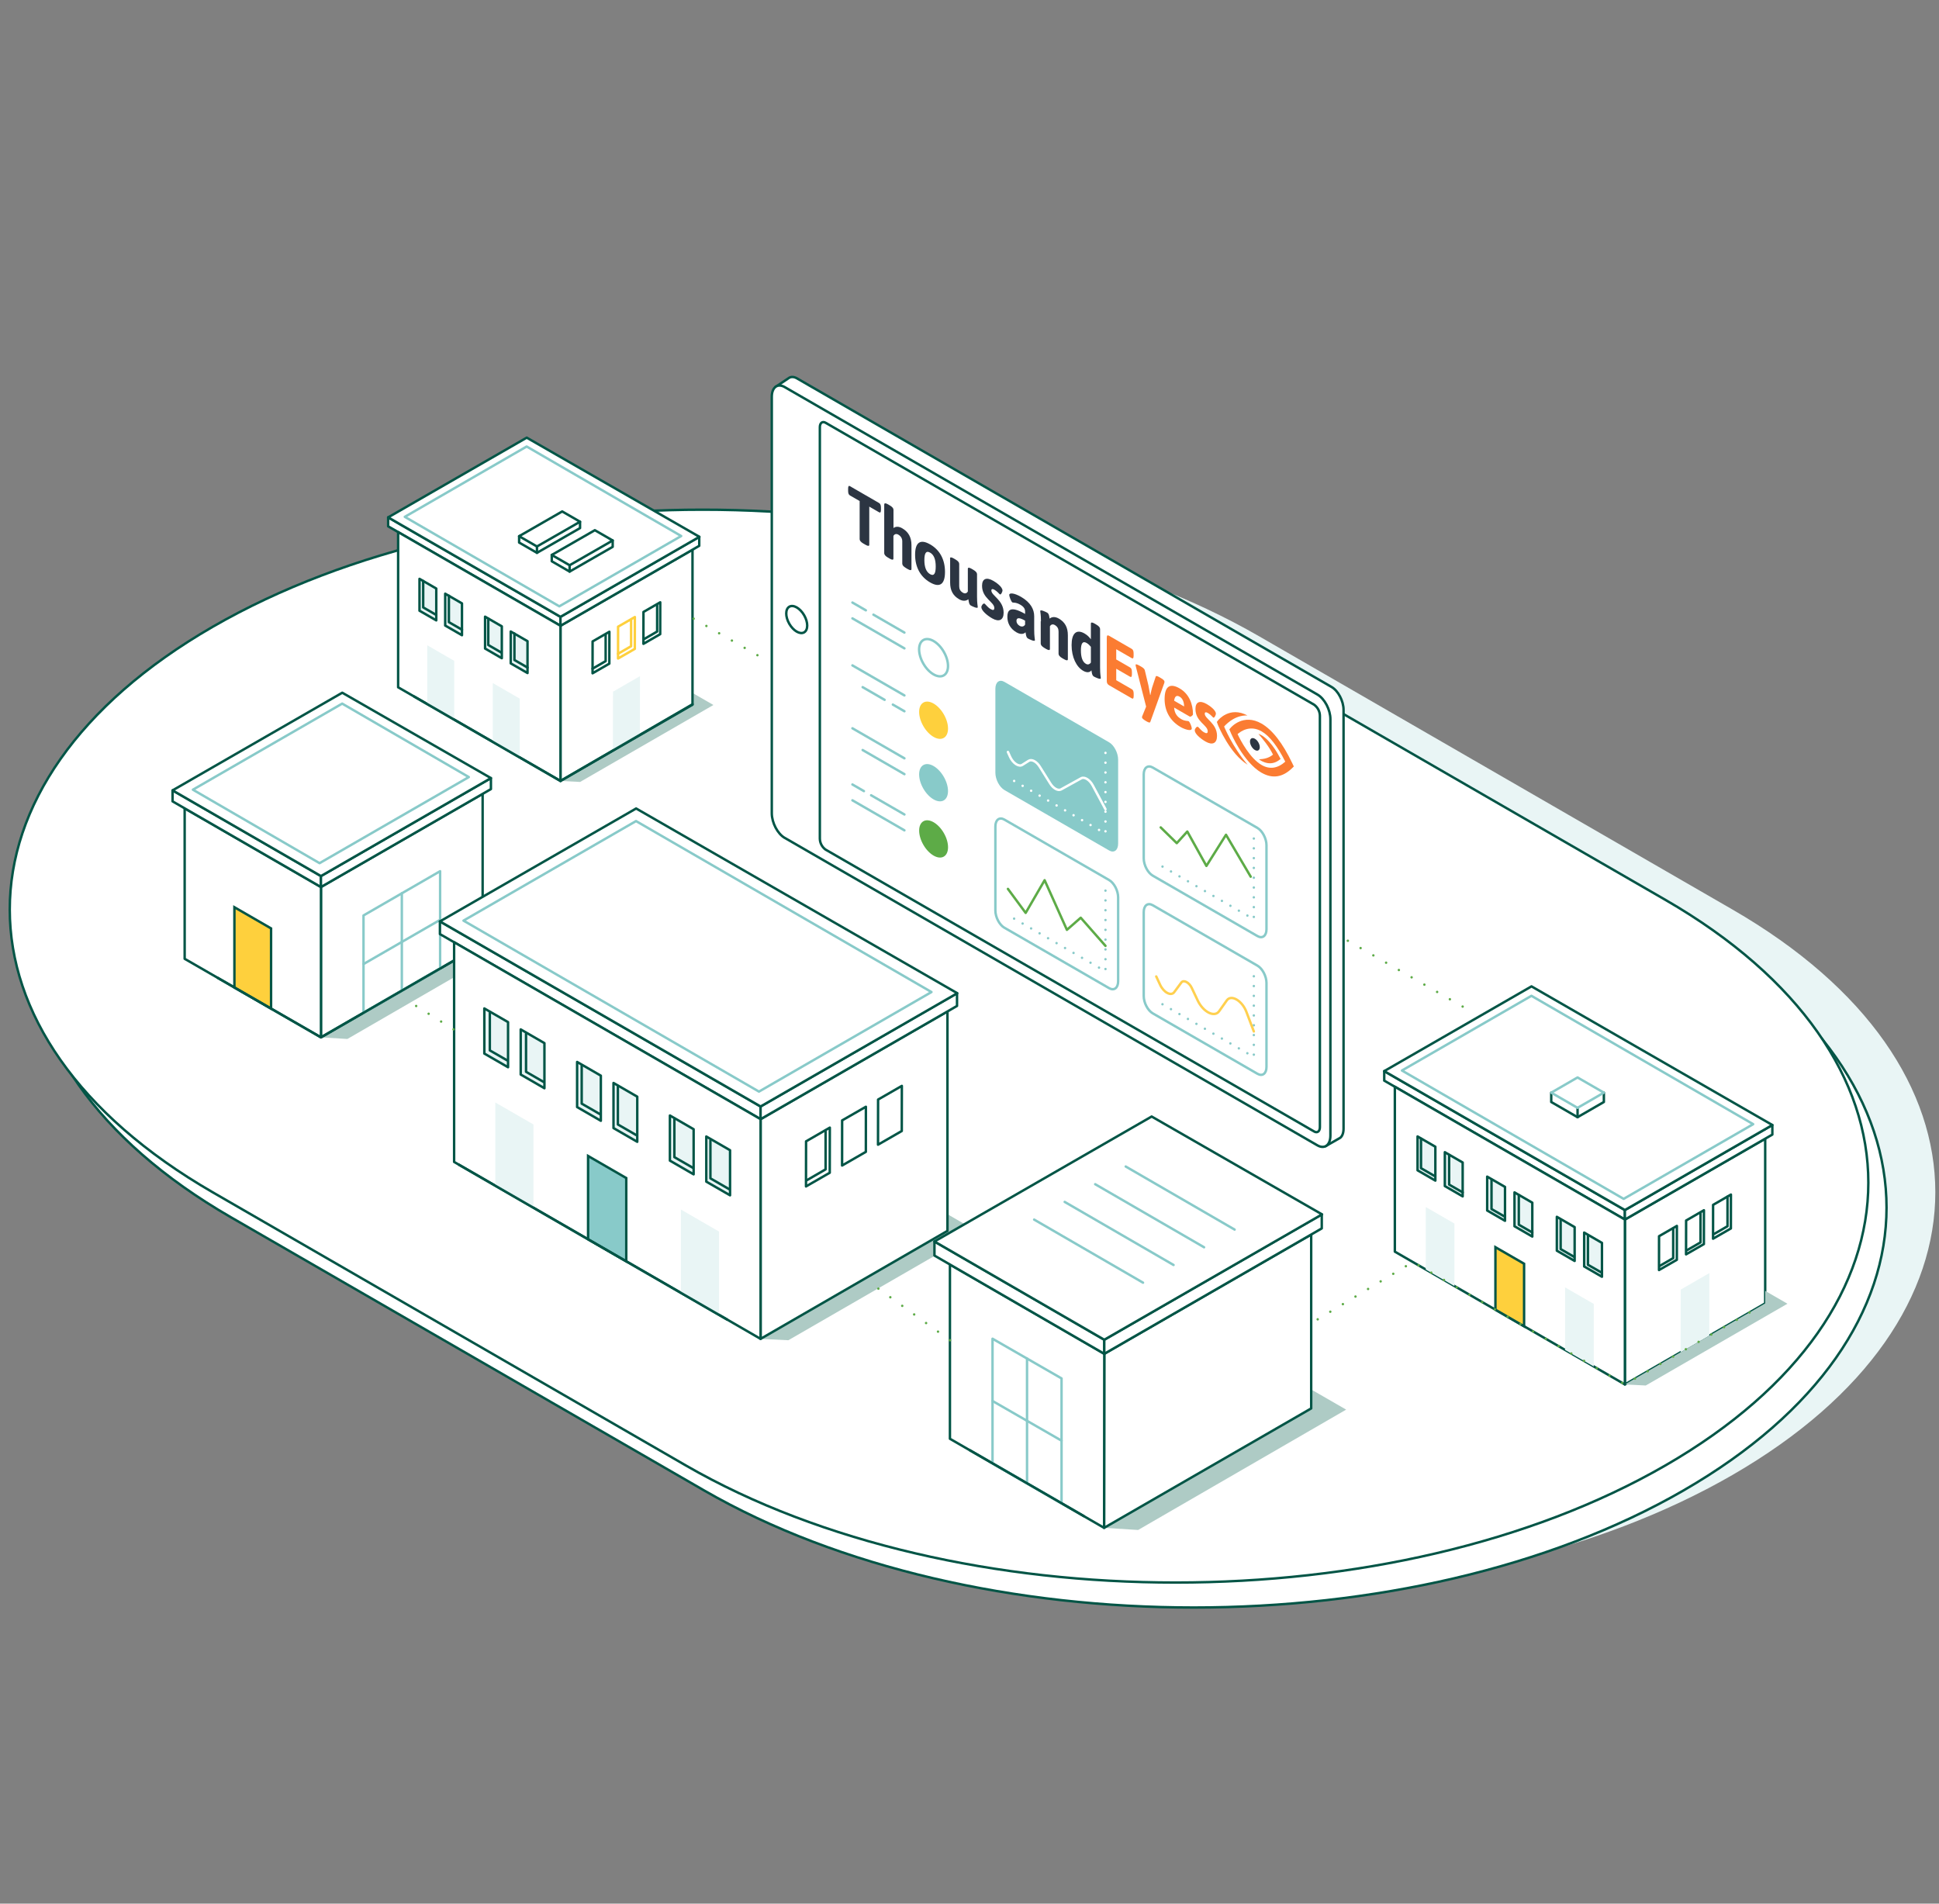 <?xml version="1.0" encoding="UTF-8"?> <svg xmlns="http://www.w3.org/2000/svg" id="Layer_1" viewBox="0 0 550 540"><rect x="0" y="0" width="550" height="540" fill="#808080" stroke="none"/><defs><style>.cls-1,.cls-2,.cls-3,.cls-4,.cls-5,.cls-6,.cls-7,.cls-8,.cls-9,.cls-10,.cls-11,.cls-12{fill:none;}.cls-2,.cls-13,.cls-14,.cls-15,.cls-16,.cls-3,.cls-5,.cls-6,.cls-7,.cls-8,.cls-10,.cls-11,.cls-12{stroke-width:.69px;}.cls-2,.cls-15,.cls-16,.cls-3,.cls-4,.cls-5,.cls-6,.cls-7,.cls-8,.cls-9,.cls-10,.cls-11,.cls-12{stroke-linecap:round;stroke-linejoin:round;}.cls-2,.cls-15,.cls-9,.cls-10{stroke:#88cac9;}.cls-2,.cls-3{stroke-dasharray:0 2.78;}.cls-17{fill:#fb7c32;}.cls-18{fill:#e9f5f5;}.cls-19,.cls-13{fill:#fed03d;}.cls-20{fill:#aecbc5;}.cls-21,.cls-14{fill:#88cac9;}.cls-22{fill:#2c3542;}.cls-23{fill:#5dab47;}.cls-13,.cls-14,.cls-16,.cls-4,.cls-5{stroke:#025546;}.cls-15,.cls-16{fill:#fff;}.cls-3,.cls-8{stroke:#fff;}.cls-4,.cls-9{stroke-width:.69px;}.cls-6{stroke:#ffd04f;}.cls-7{stroke:#fed03d;}.cls-11,.cls-12{stroke:#5dab47;}.cls-12{stroke-dasharray:0 4.17;}</style></defs><g id="Overview-Page"><g id="Desktop---Z3---Overview_2"><g id="z3-wan-health"><g id="Background"><path id="Path" class="cls-18" d="M491.41,418.4c-76.73,44.3-201.14,44.3-277.88,0l-134.21-77.45c-76.73-44.3-76.73-116.12,0-160.43,76.73-44.32,201.14-44.3,277.88,0l134.21,77.48c76.73,44.28,76.73,116.09,0,160.4Z"></path><path id="Path-2" class="cls-16" d="M477.57,422.77c-76.73,44.3-201.14,44.3-277.88,0l-134.2-77.48c-76.75-44.3-76.75-116.14,0-160.41,76.75-44.27,201.14-44.3,277.88,0l134.21,77.48c76.72,44.3,76.72,116.12-.02,160.41Z"></path><path id="Path-3" class="cls-16" d="M472.4,415.69c-76.73,44.3-201.14,44.3-277.88,0L60.33,338.21c-76.75-44.3-76.75-116.14,0-160.41,76.75-44.27,201.14-44.3,277.88,0l134.21,77.48c76.72,44.3,76.72,116.12-.02,160.41Z"></path><polygon id="Path-4" class="cls-18" points="219.41 345.64 219.44 321.43 208.35 327.82 208.32 352.05 219.41 345.64"></polygon><polygon id="Path-5" class="cls-16" points="158.29 251.66 158.29 255.28 168.46 261.16 178.64 255.28 178.64 251.66 168.46 257.54 158.29 251.66"></polygon><line id="Path-6" class="cls-5" x1="168.46" y1="261.16" x2="168.46" y2="257.54"></line><polygon id="Path-7" class="cls-15" points="168.46 257.54 158.29 251.66 168.46 245.79 178.64 251.66 168.46 257.54"></polygon><polyline id="Path-8" class="cls-5" points="216.1 298.32 216.1 309.34 210.71 312.45"></polyline><polyline id="Path-9" class="cls-5" points="226.57 291.99 226.57 303.01 221.18 306.12"></polyline><polygon id="Path-10" class="cls-16" points="460.9 392.72 500.7 369.73 500.7 323.01 460.9 345.95 460.9 392.72"></polygon><polygon id="Path-11" class="cls-18" points="484.84 378.9 484.86 361.13 476.73 365.82 476.71 383.59 484.84 378.9"></polygon><polygon id="Path-12" class="cls-20" points="500.7 366.18 500.7 369.73 460.9 392.72 466.82 393.02 507.01 369.82 500.7 366.18"></polygon><polygon id="Path-13" class="cls-16" points="460.9 343.25 392.64 303.84 392.64 306.54 460.9 345.95 460.9 343.25"></polygon><polygon id="Path-14" class="cls-16" points="460.9 343.25 502.73 319.13 502.73 321.84 460.9 345.95 460.9 343.25"></polygon><polygon id="Path-15" class="cls-16" points="395.65 308.28 395.65 355.05 460.9 392.72 460.9 345.95 395.65 308.28"></polygon><polygon id="Path-16" class="cls-18" points="404.42 360.12 404.42 342.39 412.55 347.08 412.55 364.81 404.42 360.12"></polygon><polygon id="Path-17" class="cls-13" points="424.18 371.52 424.18 353.79 432.31 358.48 432.31 376.22 424.18 371.52"></polygon><polygon id="Path-18" class="cls-18" points="443.93 382.93 443.93 365.18 452.07 369.88 452.07 387.62 443.93 382.93"></polygon><polygon id="Path-19" class="cls-16" points="392.64 303.84 434.41 279.8 502.73 319.13 460.9 343.25 392.64 303.84"></polygon><polygon id="Path-20" class="cls-10" points="460.55 340.08 397.66 303.67 434.39 282.48 497.29 318.89 460.55 340.08"></polygon><polygon id="Path-21" class="cls-16" points="440.01 309.95 440.01 312.6 447.47 316.91 454.94 312.6 454.94 309.95 440.01 309.95"></polygon><line id="Path-22" class="cls-5" x1="447.48" y1="316.92" x2="447.48" y2="314.26"></line><polygon id="Path-23" class="cls-15" points="447.47 314.26 440.01 309.95 447.47 305.64 454.94 309.95 447.47 314.26"></polygon><polygon id="Path-24" class="cls-18" points="446.65 357.69 441.6 354.78 441.6 345.17 446.65 348.09 446.65 357.69"></polygon><polygon id="Path-25" class="cls-18" points="454.4 362.17 449.35 359.25 449.35 349.64 454.4 352.56 454.4 362.17"></polygon><polygon id="Path-26" class="cls-5" points="446.65 357.69 441.6 354.78 441.6 345.17 446.65 348.09 446.65 357.69"></polygon><polygon id="Path-27" class="cls-5" points="454.4 362.17 449.35 359.25 449.35 349.64 454.4 352.56 454.4 362.17"></polygon><polygon id="Path-28" class="cls-5" points="470.58 360.27 475.64 357.36 475.65 347.75 470.59 350.67 470.58 360.27"></polygon><polygon id="Path-29" class="cls-5" points="478.25 355.82 483.31 352.91 483.32 343.3 478.27 346.22 478.25 355.82"></polygon><polygon id="Path-30" class="cls-5" points="485.91 351.38 490.97 348.47 490.98 338.86 485.92 341.78 485.91 351.38"></polygon><polygon id="Path-31" class="cls-18" points="426.9 346.3 421.84 343.38 421.84 333.77 426.9 336.69 426.9 346.3"></polygon><polygon id="Path-32" class="cls-18" points="434.64 350.77 429.59 347.85 429.59 338.24 434.64 341.16 434.64 350.77"></polygon><polygon id="Path-33" class="cls-5" points="426.9 346.3 421.84 343.38 421.84 333.77 426.9 336.69 426.9 346.3"></polygon><polygon id="Path-34" class="cls-5" points="434.64 350.77 429.59 347.85 429.59 338.24 434.64 341.16 434.64 350.77"></polygon><polygon id="Path-35" class="cls-18" points="407.14 334.9 402.09 331.98 402.09 322.37 407.14 325.29 407.14 334.9"></polygon><polygon id="Path-36" class="cls-18" points="414.89 339.37 409.83 336.45 409.83 326.84 414.89 329.76 414.89 339.37"></polygon><polygon id="Path-37" class="cls-5" points="407.14 334.9 402.09 331.98 402.09 322.37 407.14 325.29 407.14 334.9"></polygon><polygon id="Path-38" class="cls-5" points="414.89 339.37 409.83 336.45 409.83 326.84 414.89 329.76 414.89 339.37"></polygon><polyline id="Path-39" class="cls-5" points="403.07 323 403.07 331.37 406.9 333.59"></polyline><polyline id="Path-40" class="cls-5" points="411.05 327.65 411.05 336.03 414.89 338.24"></polyline><polyline id="Path-41" class="cls-5" points="423.07 334.58 423.07 342.96 426.9 345.17"></polyline><polyline id="Path-42" class="cls-5" points="430.81 339.03 430.81 347.4 434.64 349.62"></polyline><polyline id="Path-43" class="cls-5" points="442.68 345.95 442.68 354.32 446.51 356.54"></polyline><polyline id="Path-44" class="cls-5" points="450.42 350.39 450.42 358.77 454.26 360.98"></polyline><polyline id="Path-45" class="cls-5" points="490.01 339.46 490.01 347.84 486.18 350.05"></polyline><polyline id="Path-46" class="cls-5" points="482.35 344.06 482.35 352.43 478.52 354.64"></polyline><polyline id="Path-47" class="cls-5" points="474.6 348.52 474.6 356.89 470.77 359.1"></polyline><path id="Path-48" class="cls-12" d="M496.25,372.3l-35.35,20.42-60.15-34.73-28.82,17.36"></path><line id="Path-49" class="cls-12" x1="378.7" y1="264.79" x2="416.61" y2="286.52"></line><polygon id="Path-50" class="cls-20" points="196.43 196.56 196.43 199.78 158.98 221.53 164.55 221.81 202.36 199.98 196.43 196.56"></polygon><polygon id="Path-51" class="cls-16" points="158.98 221.52 196.43 199.9 196.43 155.93 158.98 177.51 158.98 221.52"></polygon><polygon id="Path-52" class="cls-18" points="181.51 208.53 181.53 191.8 173.88 196.21 173.85 212.94 181.51 208.53"></polygon><polygon id="Path-53" class="cls-16" points="158.98 174.97 110.1 146.76 110.1 149.3 158.98 177.51 158.98 174.97"></polygon><polygon id="Path-54" class="cls-16" points="158.98 174.97 198.34 152.28 198.34 154.83 158.98 177.51 158.98 174.97"></polygon><polygon id="Path-55" class="cls-16" points="158.98 177.51 158.98 221.53 112.93 194.96 112.93 150.94 158.98 177.51"></polygon><polygon id="Path-56" class="cls-18" points="121.19 199.76 121.19 183.04 128.84 187.46 128.84 204.18 121.19 199.76"></polygon><polygon id="Path-57" class="cls-18" points="139.78 210.49 139.78 193.76 147.43 198.18 147.43 214.91 139.78 210.49"></polygon><polygon id="Path-58" class="cls-16" points="198.39 152.28 149.41 124.15 110.1 146.76 158.98 174.97 198.39 152.28"></polygon><polygon id="Path-59" class="cls-10" points="158.65 171.99 114.82 146.61 149.39 126.66 193.22 152.05 158.65 171.99"></polygon><polygon id="Path-60" class="cls-16" points="147.25 152.1 147.25 153.9 152.31 156.82 164.53 149.8 164.53 148 147.25 152.1"></polygon><line id="Path-61" class="cls-5" x1="152.31" y1="156.82" x2="152.31" y2="155.02"></line><polygon id="Path-62" class="cls-16" points="152.31 155.02 147.25 152.1 159.47 145.08 164.53 148 152.31 155.02"></polygon><polygon id="Path-63" class="cls-16" points="156.51 157.42 156.51 159.21 161.57 162.14 173.79 155.12 173.79 153.32 156.51 157.42"></polygon><line id="Path-64" class="cls-5" x1="161.57" y1="162.14" x2="161.57" y2="160.34"></line><polygon id="Path-65" class="cls-16" points="161.57 160.34 156.51 157.42 168.73 150.4 173.79 153.32 161.57 160.34"></polygon><polygon id="Path-66" class="cls-5" points="168.08 190.99 172.84 188.25 172.85 179.21 168.09 181.95 168.08 190.99"></polygon><polygon id="Path-67" class="cls-7" points="175.31 186.8 180.07 184.06 180.08 175.03 175.32 177.77 175.31 186.8"></polygon><polygon id="Path-68" class="cls-5" points="182.51 182.63 187.27 179.89 187.28 170.85 182.52 173.59 182.51 182.63"></polygon><polygon id="Path-69" class="cls-18" points="142.34 186.71 137.59 183.97 137.59 174.93 142.34 177.67 142.34 186.71"></polygon><polygon id="Path-70" class="cls-18" points="149.63 190.92 144.87 188.18 144.87 179.14 149.63 181.88 149.63 190.92"></polygon><polygon id="Path-71" class="cls-5" points="142.34 186.71 137.59 183.97 137.59 174.93 142.34 177.67 142.34 186.71"></polygon><polygon id="Path-72" class="cls-5" points="149.63 190.92 144.87 188.18 144.87 179.14 149.63 181.88 149.63 190.92"></polygon><polygon id="Path-73" class="cls-18" points="123.75 175.98 118.99 173.24 118.99 164.2 123.75 166.95 123.75 175.98"></polygon><polygon id="Path-74" class="cls-18" points="131.04 180.19 126.28 177.45 126.28 168.41 131.04 171.16 131.04 180.19"></polygon><polygon id="Path-75" class="cls-5" points="123.75 175.98 118.99 173.24 118.99 164.2 123.75 166.95 123.75 175.98"></polygon><polygon id="Path-76" class="cls-5" points="131.04 180.19 126.28 177.45 126.28 168.41 131.04 171.16 131.04 180.19"></polygon><polyline id="Path-77" class="cls-5" points="120.04 164.81 120.04 172.3 123.75 174.44"></polyline><polyline id="Path-78" class="cls-5" points="127.33 168.99 127.33 176.48 131.04 178.62"></polyline><polyline id="Path-79" class="cls-5" points="138.5 175.47 138.5 182.96 142.21 185.11"></polyline><polyline id="Path-80" class="cls-5" points="145.92 179.72 145.92 187.22 149.63 189.36"></polyline><polyline id="Path-81" class="cls-5" points="171.79 180.05 171.79 187.54 168.08 189.68"></polyline><polyline id="Path-82" class="cls-5" points="186.4 171.66 186.4 179.15 182.69 181.29"></polyline><polyline id="Path-83" class="cls-7" points="179.01 175.82 179.01 183.31 175.31 185.45"></polyline><polyline id="Path-84" class="cls-5" points="117.46 197.57 158.98 221.53 196.43 199.78"></polyline><polygon id="Path-85" class="cls-20" points="136.9 263.59 136.9 267.78 91.04 294.26 98.54 294.72 144.65 268.05 136.9 263.59"></polygon><polygon id="Path-86" class="cls-16" points="91.04 294.26 136.9 267.78 136.9 225.18 91.04 251.62 91.04 294.26"></polygon><polygon id="Path-87" class="cls-16" points="52.38 229.3 52.38 271.98 91.04 294.26 91.04 251.62 52.38 229.3"></polygon><polygon id="Path-88" class="cls-10" points="103.11 287.29 103.11 259.68 124.84 247.13 124.84 274.75 103.11 287.29"></polygon><line id="Path-89" class="cls-10" x1="113.98" y1="253.4" x2="113.98" y2="281.02"></line><line id="Path-90" class="cls-10" x1="124.84" y1="260.93" x2="103.11" y2="273.47"></line><polygon id="Path-91" class="cls-16" points="91.04 248.51 48.95 224.2 48.95 227.32 91.04 251.62 91.04 248.51"></polygon><polygon id="Path-92" class="cls-16" points="91.04 248.51 139.25 220.72 139.25 223.84 91.04 251.62 91.04 248.51"></polygon><polygon id="Path-93" class="cls-16" points="139.25 220.72 97.08 196.5 48.95 224.2 91.04 248.51 139.25 220.72"></polygon><polygon id="Path-94" class="cls-10" points="90.64 244.85 54.72 224.01 97.06 199.59 132.98 220.43 90.64 244.85"></polygon><polygon id="Path-95" class="cls-13" points="66.49 280.11 66.49 257.35 76.89 263.36 76.89 286.1 66.49 280.11"></polygon><polyline id="Path-96" class="cls-5" points="61.69 277.35 91.04 294.26 136.9 267.78"></polyline><polygon id="Path-97" class="cls-20" points="268.75 344.43 268.75 349.16 215.74 379.79 223.62 380.18 277.16 349.28 268.75 344.43"></polygon><polygon id="Path-98" class="cls-16" points="215.74 379.79 268.75 349.16 268.75 286.9 215.74 317.47 215.74 379.79"></polygon><polygon id="Path-99" class="cls-16" points="215.74 313.87 124.79 261.37 124.79 264.97 215.74 317.47 215.74 313.87"></polygon><polygon id="Path-100" class="cls-16" points="215.74 313.87 271.46 281.74 271.46 285.35 215.74 317.47 215.74 313.87"></polygon><polygon id="Path-101" class="cls-16" points="128.81 267.28 128.81 329.6 215.74 379.79 215.74 317.47 128.81 267.28"></polygon><polygon id="Path-102" class="cls-18" points="140.49 336.35 140.49 312.73 151.32 318.98 151.32 342.6 140.49 336.35"></polygon><polygon id="Path-103" class="cls-14" points="166.81 351.55 166.81 327.91 177.64 334.17 177.64 357.79 166.81 351.55"></polygon><polygon id="Path-104" class="cls-18" points="193.14 366.74 193.14 343.1 203.96 349.36 203.96 372.99 193.14 366.74"></polygon><polygon id="Path-105" class="cls-16" points="271.53 281.74 180.44 229.34 124.79 261.37 215.74 313.87 271.53 281.74"></polygon><polygon id="Path-106" class="cls-10" points="215.28 309.65 131.47 261.15 180.41 232.91 264.21 281.41 215.28 309.65"></polygon><polygon id="Path-107" class="cls-18" points="196.75 333.12 190.02 329.23 190.02 316.43 196.75 320.32 196.75 333.12"></polygon><polygon id="Path-108" class="cls-18" points="207.08 339.07 200.34 335.19 200.34 322.39 207.08 326.28 207.08 339.07"></polygon><polygon id="Path-109" class="cls-5" points="196.75 333.12 190.02 329.23 190.02 316.43 196.75 320.32 196.75 333.12"></polygon><polygon id="Path-110" class="cls-5" points="207.08 339.07 200.34 335.19 200.34 322.39 207.08 326.28 207.08 339.07"></polygon><polygon id="Path-111" class="cls-5" points="228.62 336.55 235.36 332.67 235.38 319.87 228.64 323.76 228.62 336.55"></polygon><polygon id="Path-112" class="cls-5" points="238.86 330.62 245.6 326.74 245.61 313.95 238.87 317.82 238.86 330.62"></polygon><polygon id="Path-113" class="cls-5" points="249.05 324.71 255.79 320.83 255.81 308.03 249.07 311.91 249.05 324.71"></polygon><polygon id="Path-114" class="cls-18" points="170.43 317.93 163.7 314.04 163.7 301.24 170.43 305.13 170.43 317.93"></polygon><polygon id="Path-115" class="cls-18" points="180.76 323.89 174.02 320 174.02 307.2 180.76 311.09 180.76 323.89"></polygon><polygon id="Path-116" class="cls-5" points="170.43 317.93 163.7 314.04 163.7 301.24 170.43 305.13 170.43 317.93"></polygon><polygon id="Path-117" class="cls-5" points="180.76 323.89 174.02 320 174.02 307.2 180.76 311.09 180.76 323.89"></polygon><polygon id="Path-118" class="cls-18" points="144.11 302.74 137.38 298.86 137.38 286.06 144.11 289.94 144.11 302.74"></polygon><polygon id="Path-119" class="cls-18" points="154.43 308.7 147.7 304.81 147.7 292.01 154.43 295.9 154.43 308.7"></polygon><polygon id="Path-120" class="cls-5" points="144.11 302.74 137.38 298.86 137.38 286.06 144.11 289.94 144.11 302.74"></polygon><polygon id="Path-121" class="cls-5" points="154.43 308.7 147.7 304.81 147.7 292.01 154.43 295.9 154.43 308.7"></polygon><polyline id="Path-122" class="cls-5" points="138.94 287.3 138.94 297.96 143.82 300.77"></polyline><polyline id="Path-123" class="cls-5" points="149.21 293.26 149.21 304.03 154.14 306.88"></polyline><polyline id="Path-124" class="cls-5" points="165 302.29 165 313.06 170.27 316.1"></polyline><polyline id="Path-125" class="cls-5" points="175.26 308.21 175.26 318.97 180.53 322.02"></polyline><polyline id="Path-126" class="cls-5" points="191.29 317.47 191.29 328.24 196.56 331.28"></polyline><polyline id="Path-127" class="cls-5" points="201.51 323.49 201.51 334.26 206.78 337.3"></polyline><polyline id="Path-128" class="cls-5" points="234.18 320.95 234.18 331.71 228.91 334.76"></polyline><line id="Path-129" class="cls-5" x1="130.17" y1="330.39" x2="206.25" y2="374.31"></line><polygon id="Path-130" class="cls-20" points="371.92 394.15 371.92 399.52 313.18 433.4 322.83 434 381.84 399.86 371.92 394.15"></polygon><polygon id="Path-131" class="cls-16" points="313.18 433.4 371.92 399.52 371.92 350.19 313.23 384.03 313.18 433.4"></polygon><polygon id="Path-132" class="cls-16" points="269.45 358.7 269.45 408.13 313.18 433.4 313.23 384.03 269.45 358.7"></polygon><polygon id="Path-133" class="cls-10" points="301.11 426.42 301.11 391.01 281.53 379.75 281.53 415.11 301.11 426.42"></polygon><line id="Path-134" class="cls-10" x1="291.32" y1="385.38" x2="291.32" y2="420.76"></line><line id="Path-135" class="cls-10" x1="281.53" y1="397.41" x2="301.11" y2="408.67"></line><polygon id="Path-136" class="cls-16" points="313.23 380.04 265.06 352.17 265.06 356.16 313.23 384.03 313.23 380.04"></polygon><polygon id="Path-137" class="cls-16" points="313.23 380.04 374.92 344.48 374.92 348.46 313.23 384.03 313.23 380.04"></polygon><polygon id="Path-138" class="cls-16" points="375 344.48 326.67 316.72 265.06 352.17 313.23 380.04 375 344.48"></polygon><line id="Path-139" class="cls-10" x1="293.34" y1="345.96" x2="324.22" y2="363.85"></line><line id="Path-140" class="cls-10" x1="302" y1="340.94" x2="332.88" y2="358.83"></line><line id="Path-141" class="cls-10" x1="310.65" y1="335.92" x2="341.54" y2="353.81"></line><line id="Path-142" class="cls-10" x1="319.31" y1="330.9" x2="350.2" y2="348.79"></line><line id="Path-143" class="cls-5" x1="275.11" y1="411.39" x2="307.45" y2="430.08"></line><line id="Path-144" class="cls-12" x1="196.75" y1="175.49" x2="217.31" y2="187.27"></line><path id="Path-145" class="cls-12" d="M269.45,380.18c-2-1.42-20.8-15-20.8-15"></path><line id="Path-146" class="cls-12" x1="128.66" y1="291.99" x2="115.14" y2="283.55"></line><line id="Path-147" class="cls-1" x1="131.04" y1="205.5" x2="121.37" y2="209.55"></line></g><g id="Illustration"><path id="Path-148" class="cls-16" d="M223.78,107.21c.6-.39,1.42-.38,2.3,.13l151.62,87.53c1.88,1.08,3.4,3.99,3.4,6.5v118.8c0,1.19-.35,2.1-.92,2.57l-4.17,2.39L219.92,109.79l3.87-2.58Z"></path><path id="Path-149" class="cls-16" d="M222.58,237.67l151.11,87.23c2.02,1.16,3.68-.07,3.68-2.77v-118.12c0-2.69-1.64-5.82-3.68-6.99L222.58,109.8c-2.02-1.17-3.66,.07-3.66,2.76v118.13c0,2.69,1.64,5.82,3.66,6.99Z"></path><path id="Path-150" class="cls-10" d="M326.99,248.4l29.68,17.13c1.42,.82,2.57-.05,2.57-1.95v-23.8c0-1.9-1.15-4.1-2.57-4.92l-29.68-17.13c-1.42-.82-2.57,.05-2.57,1.95v23.8c0,1.9,1.15,4.1,2.57,4.92Z"></path><path id="Path-151" class="cls-2" d="M355.65,237.86v22.91l-27.67-15.97"></path><polyline id="Path-152" class="cls-11" points="354.76 248.68 347.76 236.8 342.2 245.63 336.78 235.88 333.79 239.17 329.24 234.71"></polyline><path id="Path-153" class="cls-21" d="M284.91,224.11l29.68,17.13c1.42,.82,2.57-.05,2.57-1.95v-23.81c0-1.89-1.15-4.1-2.57-4.92l-29.68-17.13c-1.42-.82-2.57,.05-2.57,1.95v23.81c0,1.89,1.15,4.1,2.57,4.92Z"></path><path id="Path-154" class="cls-3" d="M313.57,213.57v22.91l-27.67-15.97"></path><path id="Path-155" class="cls-8" d="M313.57,229.55l-3.64-6.79c-.85-1.58-2.33-2.49-3.24-1.99l-5.72,3.16c-.84,.46-2.17-.26-3.05-1.67l-3.01-4.81c-.9-1.44-2.27-2.16-3.1-1.64l-1.84,1.16c-.97,.62-2.63-.48-3.45-2.28l-.62-1.38"></path><path id="Path-156" class="cls-10" d="M326.99,287.46l29.68,17.13c1.42,.82,2.57-.05,2.57-1.95v-23.8c0-1.9-1.15-4.1-2.57-4.92l-29.68-17.13c-1.42-.82-2.57,.05-2.57,1.95v23.8c0,1.9,1.15,4.1,2.57,4.92Z"></path><path id="Path-157" class="cls-2" d="M355.65,276.93v22.9l-27.67-15.97"></path><path id="Path-158" class="cls-6" d="M355.65,292.59l-2.1-5.54c-1.2-3.2-4.31-5.03-5.56-3.28l-2.19,3.09c-1.32,1.85-4.52,.23-6.09-3.1l-1.67-3.53c-.76-1.58-2.3-2.39-2.95-1.52l-2.03,2.74c-.88,1.19-2.97,.1-3.99-2.1l-1.1-2.36"></path><path id="Path-159" class="cls-10" d="M284.91,263.17l29.68,17.13c1.42,.82,2.57-.05,2.57-1.95v-23.8c0-1.9-1.15-4.1-2.57-4.92l-29.68-17.13c-1.42-.82-2.57,.05-2.57,1.95v23.83c0,1.88,1.15,4.08,2.57,4.9Z"></path><path id="Path-160" class="cls-2" d="M313.57,252.64v22.9l-27.67-15.97"></path><polyline id="Path-161" class="cls-11" points="313.57 268.31 306.55 260.33 302.63 263.76 296.31 249.69 290.93 258.96 285.9 252.15"></polyline><ellipse id="Oval" class="cls-9" cx="264.81" cy="186.57" rx="3.35" ry="5.79" transform="translate(-57.81 157.4) rotate(-30)"></ellipse><line id="Path-162" class="cls-10" x1="245.6" y1="173.13" x2="241.79" y2="170.92"></line><line id="Path-163" class="cls-10" x1="256.54" y1="179.44" x2="247.75" y2="174.36"></line><line id="Path-164" class="cls-10" x1="256.54" y1="183.92" x2="241.79" y2="175.41"></line><ellipse id="Oval-2" class="cls-19" cx="264.81" cy="204.3" rx="3.35" ry="5.79" transform="translate(-66.67 159.78) rotate(-30)"></ellipse><line id="Path-165" class="cls-10" x1="256.54" y1="197.27" x2="241.79" y2="188.75"></line><line id="Path-166" class="cls-10" x1="250.92" y1="198.52" x2="244.69" y2="194.92"></line><line id="Path-167" class="cls-10" x1="256.54" y1="201.76" x2="253.26" y2="199.87"></line><ellipse id="Oval-3" class="cls-21" cx="264.81" cy="222.03" rx="3.35" ry="5.79" transform="translate(-75.54 162.15) rotate(-30)"></ellipse><line id="Path-168" class="cls-10" x1="256.54" y1="215.11" x2="241.79" y2="206.59"></line><line id="Path-169" class="cls-10" x1="256.54" y1="219.6" x2="244.69" y2="212.76"></line><ellipse id="Oval-4" class="cls-23" cx="264.81" cy="237.97" rx="3.35" ry="5.79" transform="translate(-83.5 164.29) rotate(-30)"></ellipse><line id="Path-170" class="cls-10" x1="245.05" y1="224.41" x2="241.79" y2="222.53"></line><line id="Path-171" class="cls-10" x1="256.54" y1="231.04" x2="247.09" y2="225.59"></line><line id="Path-172" class="cls-10" x1="256.54" y1="235.54" x2="241.79" y2="227.02"></line><ellipse id="Oval-5" class="cls-4" cx="225.99" cy="175.74" rx="2.43" ry="4.2" transform="translate(-57.59 136.54) rotate(-30)"></ellipse><path id="Path-173" class="cls-5" d="M234.19,241.01l138.56,79.95c.9,.53,1.64-.03,1.64-1.24v-116.66c-.01-1.25-.62-2.42-1.64-3.16L234.19,119.93c-.9-.53-1.64,.04-1.64,1.25v116.68c.01,1.25,.62,2.42,1.64,3.16h0Z"></path></g></g></g></g><g><path class="cls-22" d="M243.88,142.15l-2.79-1.61c-.36-.21-.52-.61-.52-1.3v-.62c0-.7,.16-.91,.52-.71l8.27,4.78c.36,.21,.52,.61,.52,1.3v.62c0,.7-.16,.91-.52,.71l-2.79-1.61v10.8c0,.41-.31,.46-1.06,.03l-.61-.35c-.74-.43-1.06-.84-1.06-1.25v-10.8s.02,.01,.02,.01Z"></path><path class="cls-22" d="M250.83,143.1c0-.41,.31-.46,1.06-.03l.49,.29c.74,.43,1.06,.84,1.06,1.25v5.18c.54-.44,1.42-.55,2.47,.06,1.75,1.01,2.63,2.55,2.63,4.77v6.78c0,.41-.31,.46-1.06,.03l-.49-.29c-.74-.43-1.06-.84-1.06-1.25v-6.34c0-.77-.36-1.44-1.12-1.89-.72-.42-1.19,0-1.39,.35v6.42c0,.41-.31,.46-1.06,.03l-.49-.29c-.74-.43-1.06-.84-1.06-1.25v-13.84s.02,.01,.02,.01Z"></path><path class="cls-22" d="M265.42,160.72c0-2.01-.49-3.33-1.6-3.96s-1.62,.1-1.62,2.11c0,2.01,.52,3.37,1.62,4s1.6-.14,1.6-2.15m-1.6-6.31c2.79,1.61,4.23,4.35,4.23,7.83s-1.44,4.58-4.23,2.97-4.25-4.39-4.25-7.86c0-3.48,1.46-4.54,4.25-2.93"></path><path class="cls-22" d="M269.47,158.44c0-.41,.31-.46,1.06-.03l.49,.29c.74,.43,1.06,.84,1.06,1.25v6.34c0,.77,.27,1.39,1.06,1.85,.72,.42,1.19,0,1.39-.35v-6.42c0-.41,.31-.46,1.06-.03l.49,.29c.74,.43,1.06,.84,1.06,1.25v6.34c0,2.06,.2,2.59,.2,3.03,0,.49-1.53-.24-1.96-.48-.56-.32-.58-1.19-.7-1.79-.52,.45-1.46,.68-2.61,.01-1.75-1.01-2.56-2.51-2.56-4.73v-6.78l-.04-.03Z"></path><path class="cls-22" d="M279.27,171.22c.22,.13,.9,1.09,1.71,1.55,.74,.43,1.06,.3,1.06-.29,0-1.75-3.48-2.73-3.48-6.32,0-2.01,1.24-2.53,3.21-1.39,.58,.34,2.59,1.62,2.59,2.76,0,.26-.4,1.26-.74,1.07-.18-.1-.7-.81-1.48-1.27-.58-.34-.94-.31-.94,.18,0,1.47,3.48,2.71,3.48,6.29,0,2.11-1.3,2.73-3.26,1.6-1.53-.88-3.06-2.23-3.06-3.18,0-.44,.56-1.2,.92-.99"></path><path class="cls-22" d="M289.2,177.52c.65,.38,1.28,.2,1.57-.35v-1.11c-1.66-.96-2.45-.9-2.45,.08,0,.49,.29,1.04,.88,1.38m1.57-3.39v-.67c0-.77-.4-1.37-1.37-1.93-1.28-.74-2.02-.52-2.23-.64-.36-.21-.9-1.7-.9-2.12,0-.67,1.39-.59,3.33,.53,2.76,1.6,3.75,3.56,3.75,5.52v3.76c0,2.06,.2,2.59,.2,3.03,0,.49-1.53-.24-1.96-.48-.56-.32-.58-1.19-.7-1.79-.11,.19-.97,.96-2.56,.04-1.89-1.09-2.59-2.78-2.59-4.4s.56-3.41,5.01-.84"></path><path class="cls-22" d="M295.27,176.26c0-2.01-.2-2.54-.2-2.95,0-.49,1.53,.24,1.96,.48,.56,.32,.58,1.14,.7,1.69,.52-.47,1.46-.68,2.61-.01,1.75,1.01,2.56,2.51,2.56,4.73v6.78c0,.41-.31,.46-1.06,.03l-.52-.3c-.74-.43-1.06-.84-1.06-1.25v-6.31c0-.77-.27-1.39-1.06-1.85-.72-.42-1.19,0-1.39,.35v6.42c0,.41-.31,.46-1.06,.03l-.49-.29c-.74-.43-1.06-.84-1.06-1.25v-6.34s.07,.04,.07,.04Z"></path><path class="cls-22" d="M309.43,187.94v-4.46c-.27-.34-.67-.78-1.21-1.09-1.1-.64-1.62,.1-1.62,2.11,0,1.93,.45,3.25,1.42,3.81,.63,.36,1.1,.07,1.42-.37m-5.48-4.97c0-3.27,1.33-4.62,3.69-3.26,.83,.48,1.42,1.13,1.78,1.64v-4.43c0-.41,.31-.46,1.06-.03l.49,.29c.74,.43,1.06,.84,1.06,1.25v10.93c0,2.06,.2,2.59,.2,3.03,0,.49-1.53-.24-1.96-.48-.56-.32-.58-1.19-.7-1.77-.4,.62-1.26,.77-2.34,.14-1.89-1.09-3.28-3.8-3.28-7.31"></path><path class="cls-17" d="M313.95,180.78c0-.57,.2-.68,.7-.4l6.38,3.69c.36,.21,.52,.61,.52,1.3v.62c0,.7-.16,.91-.52,.71l-4.41-2.54v2.91s3.93,2.27,3.93,2.27c.36,.21,.52,.61,.52,1.3v.62c0,.7-.16,.91-.52,.71l-3.93-2.27v3.25s4.43,2.56,4.43,2.56c.36,.21,.52,.61,.52,1.3v.59c0,.7-.16,.91-.52,.71l-6.41-3.7c-.49-.29-.7-.63-.7-1.2v-12.42Z"></path><path class="cls-17" d="M322.18,189.03c-.04-.15-.07-.3-.07-.4,0-.28,.34-.24,1.06,.17l.56,.32c.52,.3,.9,.62,.99,.98l1.03,4.31c.11,.53,.34,1.77,.49,2.71l.07,.04c.16-.76,.36-1.78,.49-2.14l1.03-3.11c.09-.26,.47-.14,.99,.16l.43,.25c.74,.43,1.06,.76,1.06,1.05,0,.1-.02,.22-.04,.33l-4,11.12c-.11,.24-.47,.14-.99-.16l-.29-.17c-.72-.42-1.06-.76-1.06-1.02,0-.1,.02-.22,.07-.32l1.1-2.71-2.92-11.4Z"></path><path class="cls-17" d="M335.87,200.39c0-1.16-.38-2.26-1.26-2.76-.74-.43-1.37-.3-1.57,1.13l2.83,1.64Zm-1.26-5.11c2.74,1.58,3.78,4.55,3.78,7.33,0,.33-.67,.8-.9,.67l-4.45-2.57c.11,1.66,.88,2.62,2,3.27s1.87,.46,2.11,.6c.38,.22,.9,1.63,.9,2.04,0,1-2.16,.2-3.15-.37-3.17-1.83-4.56-4.75-4.56-7.97,.02-3.93,1.78-4.44,4.27-3"></path><path class="cls-17" d="M339.8,206.17c.22,.13,.9,1.09,1.71,1.55,.74,.43,1.06,.3,1.06-.29,0-1.75-3.48-2.73-3.48-6.32,0-2.01,1.24-2.53,3.21-1.39,.58,.34,2.59,1.62,2.59,2.76,0,.26-.4,1.26-.74,1.07-.18-.1-.7-.81-1.48-1.27-.58-.34-.94-.31-.94,.18,0,1.47,3.48,2.71,3.48,6.29,0,2.11-1.3,2.73-3.26,1.6-1.53-.88-3.06-2.23-3.06-3.18,0-.44,.56-1.2,.92-.99"></path><path class="cls-17" d="M351.04,208.25c.92,1.95,3.53,6.86,6.81,8.75,2.27,1.31,4.54,1,6.72-.94-2.2-4.39-4.45-7.29-6.72-8.6-3.28-1.87-5.87-.04-6.81,.78m6.81,10.97c-5.19-3-8.68-11.19-8.81-11.53l-.34-.79,.34-.4c.13-.18,3.62-4.22,8.81-1.23,3.06,1.77,6,5.55,8.72,11.27l.43,.89-.43,.42c-2.72,2.68-5.64,3.13-8.72,1.36"></path><path class="cls-17" d="M353.9,216.93c-5.06-3.1-8.34-11.05-8.47-11.39l-.27-.75,.31-.41c.13-.18,3.35-4.12,8.38-1.42-3.91-.2-6.63,3.13-6.63,3.13,0,0,2.29,5.7,6.68,10.84"></path><path class="cls-17" d="M357.11,215.39c1.26-.07,2.74-.27,3.98-1.34-1.21-2.43-2.9-4.41-4.14-5.89,2.99,.98,5.6,5.86,5.6,5.86l.7,1.28-.7,.5c-2.74,1.82-5.44-.41-5.44-.41"></path><path class="cls-22" d="M357.34,211.96c0,.88-.63,1.23-1.39,.79s-1.39-1.53-1.39-2.4c0-.88,.63-1.23,1.39-.79,.76,.42,1.39,1.5,1.39,2.4"></path></g></svg> 